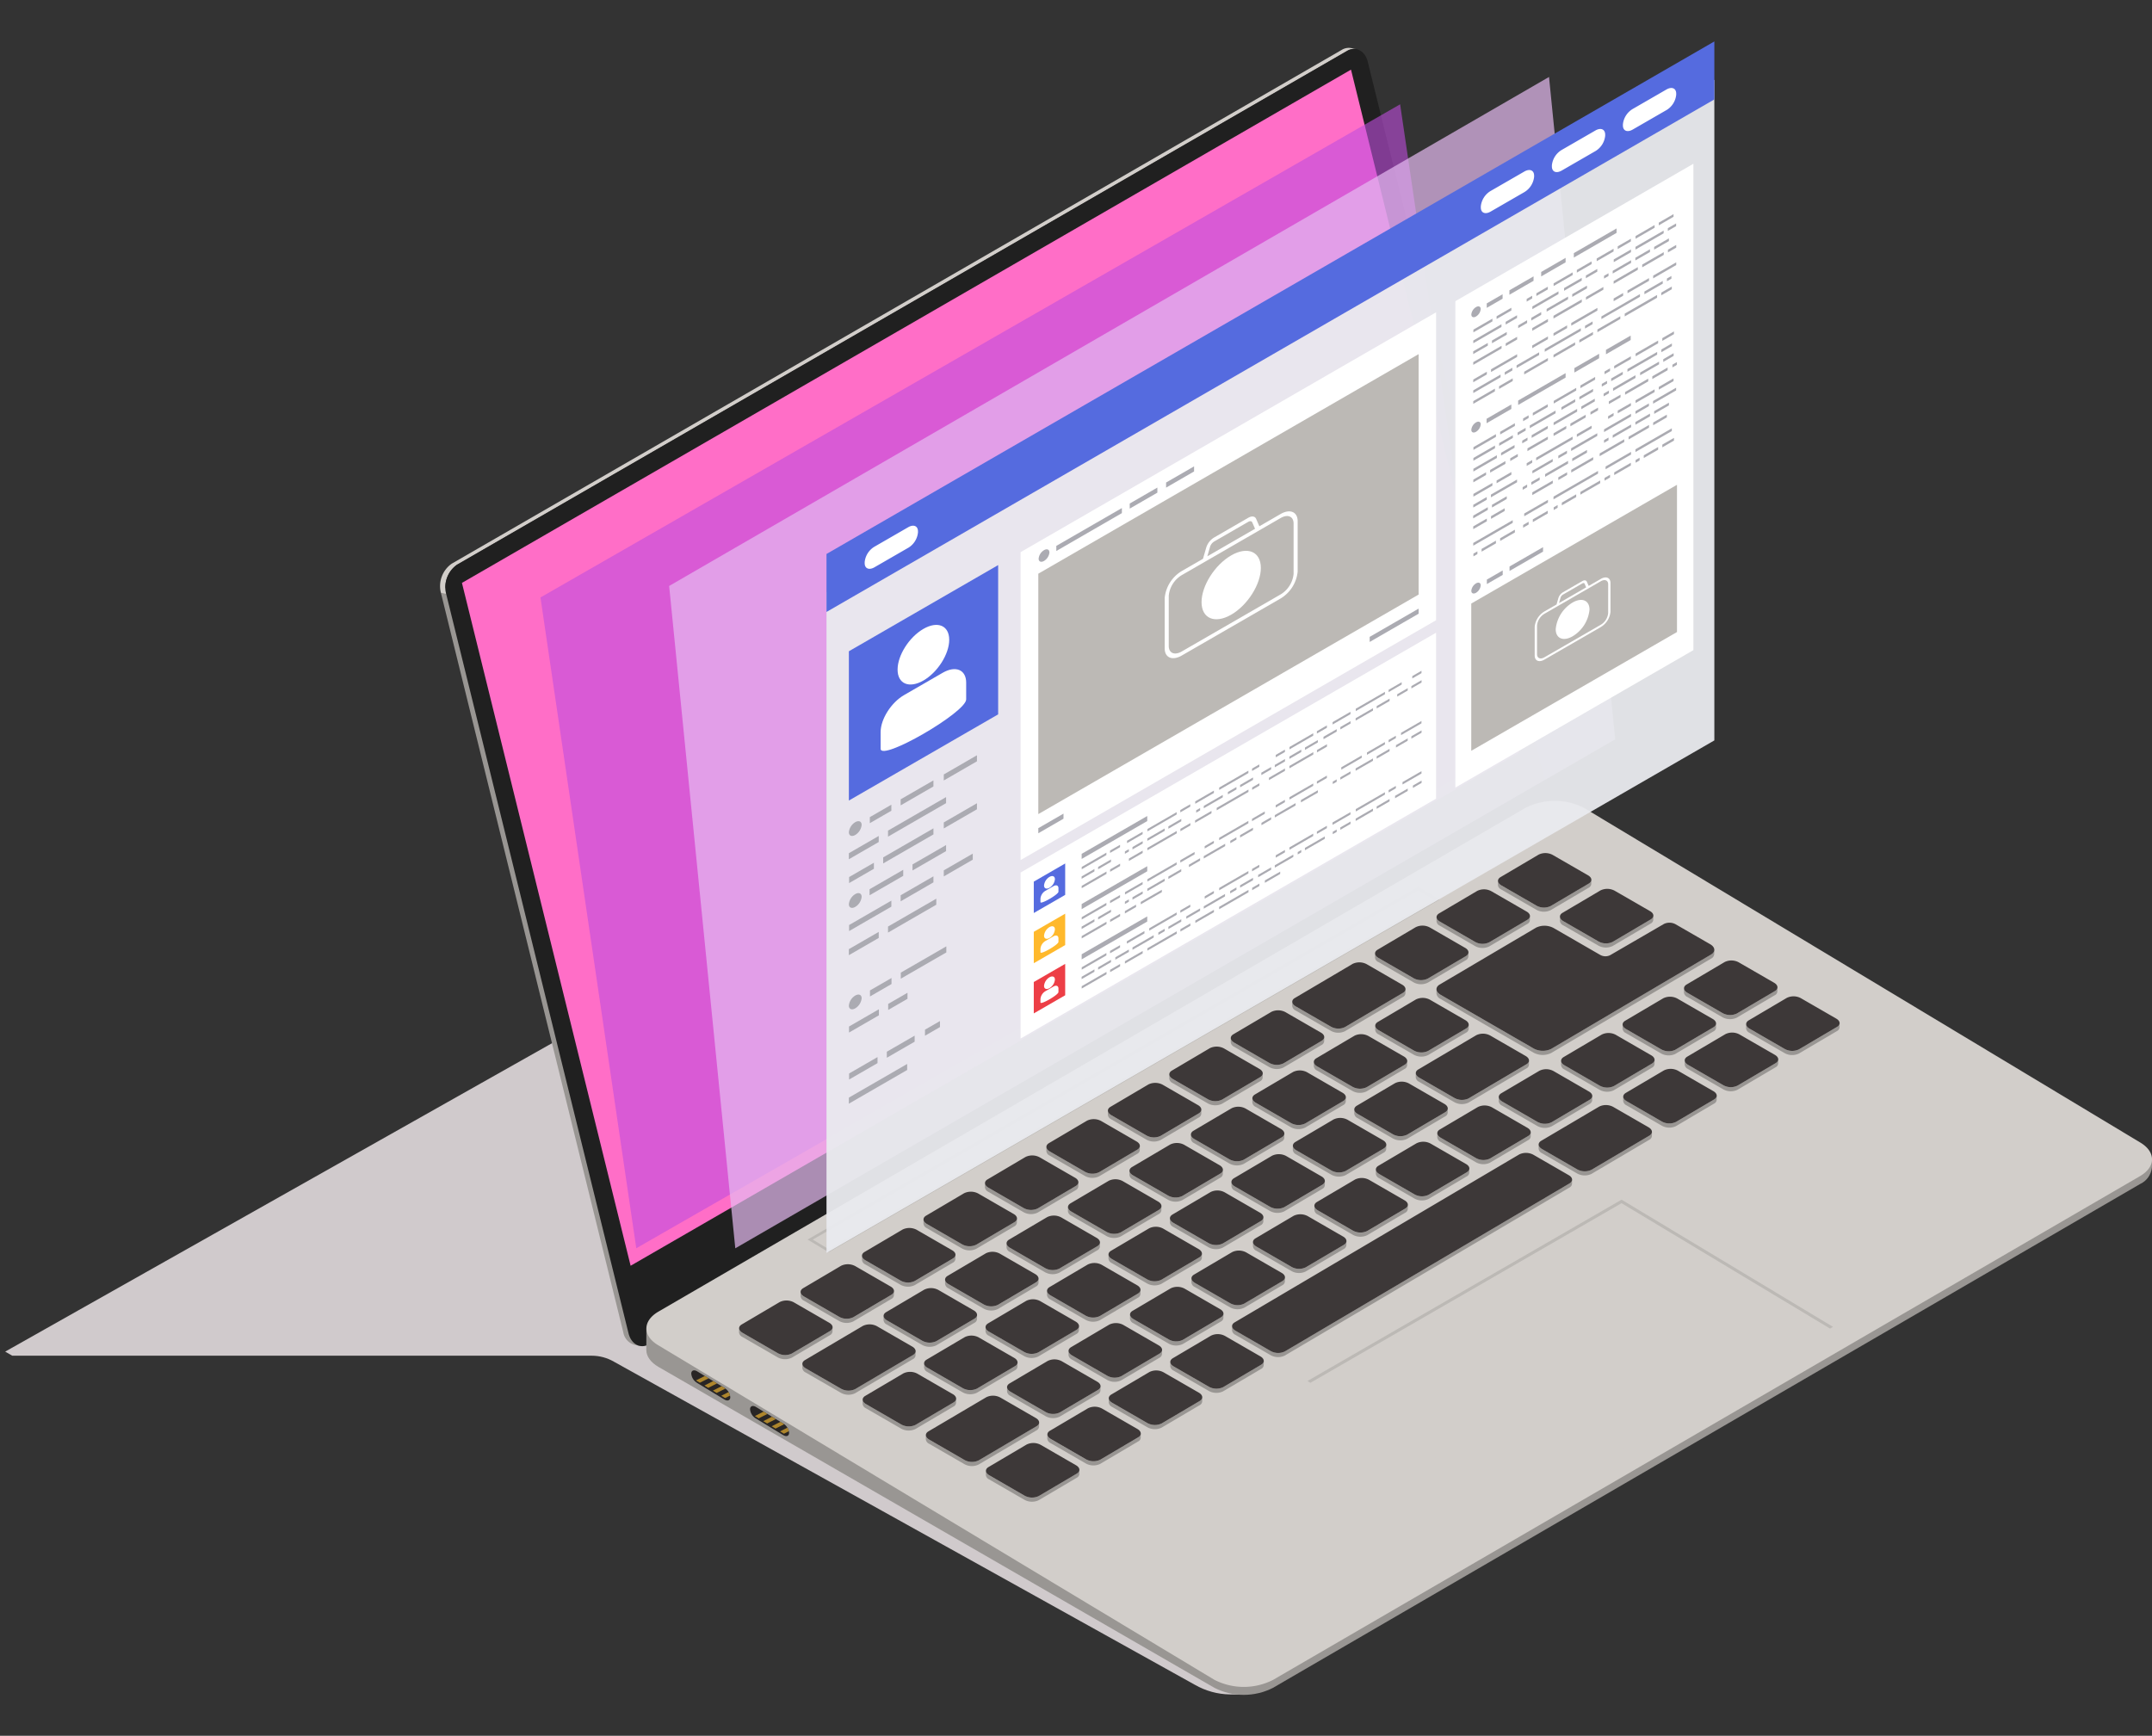 <svg xmlns="http://www.w3.org/2000/svg" xmlns:xlink="http://www.w3.org/1999/xlink" width="415.271" height="335" viewBox="0 0 415.271 335"><rect x="0" y="0" width="415.271" height="335" fill="#333333" stroke="none"/><defs><clipPath id="a"><rect width="414.271" height="319.101" fill="none"/></clipPath><clipPath id="b"><rect width="414.271" height="319.099" fill="none"/></clipPath><clipPath id="c"><rect width="382.472" height="143.385" fill="none"/></clipPath><clipPath id="d"><path d="M272.909,46.7l-144.82,4.931L0,123.885l1.365.79H113.178a8.541,8.541,0,0,1,4.269,1.143L229.562,188.18a13.981,13.981,0,0,0,6.744,1.866l2.52.045,143.646-83.579Z" transform="translate(0 -46.704)" fill="none"/></clipPath><linearGradient id="e" y1="1" x2="0.01" y2="1" gradientUnits="objectBoundingBox"><stop offset="0" stop-color="#d8d3d4"/><stop offset="1" stop-color="#d0cacc"/></linearGradient><clipPath id="f"><path d="M23.433,100.5l32.548,131.79L227.5,133.255,194.993,1.446Z" transform="translate(-23.433 -1.446)" fill="none"/></clipPath><linearGradient id="g" x1="-0.126" y1="1.172" x2="-0.114" y2="1.172" gradientUnits="objectBoundingBox"><stop offset="0" stop-color="#6c21f8"/><stop offset="0.241" stop-color="#8b31ed"/><stop offset="0.766" stop-color="#d95ad3"/><stop offset="1" stop-color="#ff6ec7"/></linearGradient><clipPath id="h"><path d="M32.9,90l-.011,4.141c0,1.189.786,2.377,2.366,3.288L142.527,159.36a12.443,12.443,0,0,0,11.284,0l167.3-97.222a3.961,3.961,0,0,0,2.317-3.246l.015-1.531Z" transform="translate(-32.892 -57.357)" fill="none"/></clipPath><linearGradient id="i" x1="-0.426" y1="0.996" x2="-0.413" y2="0.996" gradientUnits="objectBoundingBox"><stop offset="0" stop-color="#bcb9b5"/><stop offset="1" stop-color="#999693"/></linearGradient><clipPath id="k"><path d="M35.2,68.8a2.307,2.307,0,0,0,1.083,1.775L41.586,73.8c.613.376,1.128.188,1.151-.418A2.3,2.3,0,0,0,41.654,71.6l-5.3-3.227a1.191,1.191,0,0,0-.591-.192.557.557,0,0,0-.564.613" transform="translate(-35.195 -68.185)" fill="none"/></clipPath><clipPath id="m"><path d="M38.213,70.626A2.3,2.3,0,0,0,39.3,72.405l5.3,3.227c.617.376,1.132.184,1.151-.418a2.278,2.278,0,0,0-1.083-1.779l-5.3-3.227a1.185,1.185,0,0,0-.594-.2c-.323,0-.545.218-.56.613" transform="translate(-38.213 -70.013)" fill="none"/></clipPath><clipPath id="o"><rect width="184.374" height="220.774" fill="none"/></clipPath><clipPath id="p"><rect width="182.554" height="226.064" fill="none"/></clipPath><clipPath id="q"><rect width="171.327" height="226.408" fill="none"/></clipPath></defs><g transform="translate(-5237 3459)"><g transform="translate(5238 -3451)"><g clip-path="url(#a)"><g transform="translate(0 0.001)"><g clip-path="url(#b)"><g transform="translate(0 175.675)" style="mix-blend-mode:multiply;isolation:isolate"><g clip-path="url(#c)"><g transform="translate(0 -0.001)"><g clip-path="url(#d)"><rect width="382.472" height="143.387" transform="translate(0 0.002)" fill="url(#e)"/></g></g></g></g><path d="M24.7,27.647l-2.347,2.415,35.192,142.7a3.029,3.029,0,0,0,2.189,2.445l1.016.207Z" transform="translate(61.727 76.344)" fill="#999693"/><path d="M198.113.375a2.551,2.551,0,0,0-1.8.335L24.549,99.88a5.293,5.293,0,0,0-2.088,5.616l1.016.207a5.3,5.3,0,0,1,2.088-5.616L197.335.917a2.538,2.538,0,0,1,1.794-.335Z" transform="translate(61.619 0.906)" fill="#d2ceca"/><path d="M235.764,145.577,200.576,2.872c-.527-2.133-2.31-3.077-3.987-2.106L24.818,99.936a5.3,5.3,0,0,0-2.088,5.616L57.919,248.258c.527,2.133,2.31,3.077,3.987,2.106l171.771-99.171a5.3,5.3,0,0,0,2.088-5.616" transform="translate(62.365 1.058)" fill="#202020"/></g></g><g transform="translate(88.142 5.441)"><g clip-path="url(#f)"><rect width="303.594" height="294.856" transform="translate(-103.123 167.261) rotate(-58.345)" fill="url(#g)"/></g></g><g transform="translate(123.722 215.746)"><g clip-path="url(#h)"><rect width="290.557" height="103.812" transform="translate(-0.004 0.002)" fill="url(#i)"/></g></g><g transform="translate(0 0.001)"><g clip-path="url(#b)"><path d="M321.081,104.858c3.111,1.8,3.152,4.728.038,6.537l-167.3,97.226a12.451,12.451,0,0,1-11.288,0L35.259,144.083c-3.137-1.809-3.152-4.728-.038-6.541l167.3-97.222a12.424,12.424,0,0,1,11.292,0l79.4,47.77Z" transform="translate(90.84 107.591)" fill="#d2ceca"/><path d="M36.28,70.576l5.3,3.224c.617.376,1.132.192,1.151-.414A2.3,2.3,0,0,0,41.651,71.6l-5.3-3.224c-.617-.376-1.132-.188-1.151.418a2.3,2.3,0,0,0,1.083,1.779" transform="translate(97.192 188.29)" fill="#282525"/></g></g><g transform="translate(132.384 256.475)"><g clip-path="url(#k)"><path d="M40.309,72.675l.737.448,2.716-1.369-.737-.451Zm-1.621-.989.737.448,2.716-1.369-.737-.451ZM37.063,70.7l.737.451,2.716-1.373-.737-.451Zm-1.621-.989.737.451L38.9,68.785l-.737-.451Z" transform="translate(-34.512 -67.774)" fill="#ad852c"/></g></g><g transform="translate(0 0.001)"><g clip-path="url(#b)"><path d="M39.3,72.4l5.3,3.224c.617.376,1.132.192,1.151-.414a2.3,2.3,0,0,0-1.083-1.783l-5.3-3.224c-.617-.376-1.132-.188-1.151.418A2.293,2.293,0,0,0,39.3,72.4" transform="translate(105.523 193.34)" fill="#282525"/></g></g><g transform="translate(143.736 263.351)"><g clip-path="url(#m)"><path d="M43.327,74.5l.737.451,2.716-1.373-.737-.451Zm-1.621-.989.737.451,2.716-1.373-.737-.451Zm-1.625-.989.741.451L43.538,71.6l-.737-.451Zm-1.621-.989.737.451,2.716-1.373-.737-.451Z" transform="translate(-37.53 -69.599)" fill="#ad852c"/></g></g><g transform="translate(0 0.001)"><g clip-path="url(#b)"><path d="M127.43,59.429l-60.623,35,40.8,24.551,60.623-35Z" transform="translate(184.482 164.109)" fill="#d2ceca"/><path d="M127.43,60.1l40.232,24.2.572-.331-40.8-24.547-60.623,35,.572.346Z" transform="translate(184.482 164.109)" fill="#bcb9b5"/><path d="M184.086,44l.015-.8a1.051,1.051,0,0,0,.621.869l6.835,3.946a3.021,3.021,0,0,0,2.716.056l7.342-4.337a.872.872,0,0,0,.5-.718l-.015.8a.877.877,0,0,1-.5.718l-7.339,4.333a3.005,3.005,0,0,1-2.72-.056l-6.831-3.942a1.058,1.058,0,0,1-.624-.869m-11.224,7.861,6.835,3.946a2.974,2.974,0,0,0,2.716.053l7.342-4.333a.88.88,0,0,0,.5-.718l.015-.8a.888.888,0,0,1-.5.715l-7.342,4.337a2.982,2.982,0,0,1-2.72-.056l-6.831-3.946a1.051,1.051,0,0,1-.628-.869l-.015.8a1.051,1.051,0,0,0,.628.869m-11.867,7,6.835,3.946a2.963,2.963,0,0,0,2.716.056l7.342-4.333a.89.89,0,0,0,.5-.718l.015-.8a.893.893,0,0,1-.5.718L170.56,62.07a2.97,2.97,0,0,1-2.72-.056l-6.831-3.942a1.056,1.056,0,0,1-.628-.869l-.015.8a1.051,1.051,0,0,0,.628.869m35.064-8.775-.015.8a1.073,1.073,0,0,0,.632.888l6.835,3.942a3,3,0,0,0,2.716.056l7.342-4.333a.877.877,0,0,0,.5-.718l.015-.8a.888.888,0,0,1-.5.718l-7.342,4.333a3.017,3.017,0,0,1-2.72-.053l-6.831-3.946a1.068,1.068,0,0,1-.632-.888m-5.082,25.469L173.024,65.2a1.324,1.324,0,0,1-.79-1.095l-.015.8a1.336,1.336,0,0,0,.79,1.095l17.953,10.363a3.737,3.737,0,0,0,3.385.083l30.87-18.224a1.076,1.076,0,0,0,.613-.884l.015-.8a1.078,1.078,0,0,1-.613.88l-30.87,18.224a3.726,3.726,0,0,1-3.385-.083M220,63.932l-.015.8a1.051,1.051,0,0,0,.621.865l6.835,3.946a3.058,3.058,0,0,0,2.738.068l7.342-4.333a.867.867,0,0,0,.493-.711l.015-.8a.863.863,0,0,1-.493.711L230.2,68.81a3.046,3.046,0,0,1-2.738-.068L220.625,64.8a1.053,1.053,0,0,1-.621-.869M249.528,71.4l-7.342,4.337a3.025,3.025,0,0,1-2.738-.071l-6.835-3.942a1.056,1.056,0,0,1-.621-.869l-.015.8a1.051,1.051,0,0,0,.621.865l6.835,3.946a3.012,3.012,0,0,0,2.738.068l7.342-4.333a.875.875,0,0,0,.5-.715l.015-.8a.87.87,0,0,1-.5.711M218.334,76.6l7.342-4.333a.868.868,0,0,0,.5-.711l.011-.8a.863.863,0,0,1-.493.711l-7.342,4.337a3.022,3.022,0,0,1-2.738-.068l-6.831-3.946a1.056,1.056,0,0,1-.632-.869l-.015.8a1.059,1.059,0,0,0,.632.865l6.831,3.946a3.011,3.011,0,0,0,2.738.068m19.345,1.787-7.342,4.337a2.989,2.989,0,0,1-2.738-.068l-6.831-3.946a1.064,1.064,0,0,1-.632-.869l-.011.8a1.051,1.051,0,0,0,.628.869l6.831,3.942a2.985,2.985,0,0,0,2.742.068l7.342-4.333a.878.878,0,0,0,.5-.715l.015-.8a.878.878,0,0,1-.5.711m-31.213,5.221,7.342-4.337a.876.876,0,0,0,.5-.711l.011-.8a.867.867,0,0,1-.493.711l-7.342,4.333a3.022,3.022,0,0,1-2.738-.068L196.913,78.8a1.056,1.056,0,0,1-.632-.869l-.015.8a1.064,1.064,0,0,0,.632.869l6.831,3.946a3.022,3.022,0,0,0,2.738.068M225.812,85.4l-7.342,4.333a2.978,2.978,0,0,1-2.738-.068L208.9,85.718a1.059,1.059,0,0,1-.632-.865l-.011.8a1.051,1.051,0,0,0,.628.869l6.835,3.946a2.978,2.978,0,0,0,2.738.068L225.8,86.2a.883.883,0,0,0,.5-.715l.015-.8a.888.888,0,0,1-.5.715M145.031,68.22l6.835,3.942a2.96,2.96,0,0,0,2.7.068l11.187-6.605a.858.858,0,0,0,.489-.7l.015-.8a.866.866,0,0,1-.489.7l-11.187,6.605a2.983,2.983,0,0,1-2.7-.068l-6.835-3.946a1.094,1.094,0,0,1-.643-.891l-.015.8a1.1,1.1,0,0,0,.643.9M177.963,71.7l-7.342,4.333a3.011,3.011,0,0,1-2.738-.068l-6.835-3.942a1.051,1.051,0,0,1-.628-.869l-.015.8a1.058,1.058,0,0,0,.628.869l6.835,3.946a3.011,3.011,0,0,0,2.738.068l7.342-4.333a.867.867,0,0,0,.493-.711l.015-.8a.863.863,0,0,1-.493.711m.451,14.3L189.6,79.4a.843.843,0,0,0,.478-.692l.015-.8a.854.854,0,0,1-.478.7l-11.19,6.6a3,3,0,0,1-2.716-.079l-6.835-3.946a1.061,1.061,0,0,1-.632-.873l-.015.8a1.059,1.059,0,0,0,.636.873l6.831,3.946a3.021,3.021,0,0,0,2.72.079m16.02,4.593,7.342-4.337a.888.888,0,0,0,.5-.715l.011-.8a.885.885,0,0,1-.5.718l-7.346,4.333a2.963,2.963,0,0,1-2.716-.056L184.9,85.789a1.084,1.084,0,0,1-.651-.884l-.015.8a1.089,1.089,0,0,0,.651.884l6.831,3.946a2.982,2.982,0,0,0,2.72.056M133.167,75.224,140,79.169a2.974,2.974,0,0,0,2.716.056l7.342-4.337a.872.872,0,0,0,.5-.715l.015-.8a.882.882,0,0,1-.5.718l-7.342,4.333a2.963,2.963,0,0,1-2.716-.056l-6.835-3.946a1.074,1.074,0,0,1-.639-.888l-.015.8a1.084,1.084,0,0,0,.643.888m22.866,7.737L149.2,79.015a1.058,1.058,0,0,1-.632-.873l-.015.8a1.053,1.053,0,0,0,.632.873l6.831,3.946a3.021,3.021,0,0,0,2.72.083l7.361-4.348a.845.845,0,0,0,.478-.692l.015-.8a.836.836,0,0,1-.478.692l-7.361,4.348a3.021,3.021,0,0,1-2.72-.079m10.532,10.032,7.342-4.333a.863.863,0,0,0,.493-.711l.015-.8a.863.863,0,0,1-.493.711L166.58,92.2a3.022,3.022,0,0,1-2.738-.068l-6.835-3.946a1.051,1.051,0,0,1-.628-.869l-.015.8a1.061,1.061,0,0,0,.632.869l6.831,3.942a3.011,3.011,0,0,0,2.738.068m16,4.6,7.361-4.348a.866.866,0,0,0,.489-.7l.011-.8a.853.853,0,0,1-.485.7L182.578,96.8a2.952,2.952,0,0,1-2.693-.068l-6.835-3.942a1.083,1.083,0,0,1-.651-.891l-.015.8a1.094,1.094,0,0,0,.651.888l6.835,3.946a2.972,2.972,0,0,0,2.7.068M121.3,82.227l6.831,3.946a3,3,0,0,0,2.716.056l7.342-4.333a.877.877,0,0,0,.5-.718l.015-.8a.872.872,0,0,1-.5.718l-7.342,4.333a3.009,3.009,0,0,1-2.716-.053l-6.835-3.946a1.08,1.08,0,0,1-.632-.888l-.015.8a1.068,1.068,0,0,0,.636.884m22.866,7.737-6.831-3.946a1.056,1.056,0,0,1-.632-.869l-.015.8a1.064,1.064,0,0,0,.632.869l6.831,3.946a3.023,3.023,0,0,0,2.738.068l7.342-4.337a.86.86,0,0,0,.5-.711l.011-.8a.868.868,0,0,1-.493.711L146.9,90.032a3.011,3.011,0,0,1-2.738-.068M154.7,100l7.342-4.337a.863.863,0,0,0,.493-.711l.015-.8a.867.867,0,0,1-.493.711L154.713,99.2a3.058,3.058,0,0,1-2.738-.068l-6.835-3.946a1.051,1.051,0,0,1-.621-.869l-.015.8a1.056,1.056,0,0,0,.621.869l6.835,3.946A3.058,3.058,0,0,0,154.7,100m16.02,4.589,7.342-4.333a.877.877,0,0,0,.5-.718l.015-.8a.88.88,0,0,1-.5.718l-7.342,4.337a2.974,2.974,0,0,1-2.716-.056l-6.835-3.946a1.076,1.076,0,0,1-.647-.884l-.015.8a1.083,1.083,0,0,0,.647.884L168,104.533a2.963,2.963,0,0,0,2.716.056M109.452,89.224l6.831,3.942a2.97,2.97,0,0,0,2.72.056l7.342-4.333a.889.889,0,0,0,.5-.718l.011-.8a.871.871,0,0,1-.493.718l-7.342,4.337a2.982,2.982,0,0,1-2.72-.056l-6.831-3.946a1.084,1.084,0,0,1-.643-.888l-.011.8a1.076,1.076,0,0,0,.639.888M132.3,96.969l-6.831-3.942a1.053,1.053,0,0,1-.624-.869l-.011.8a1.036,1.036,0,0,0,.621.865l6.831,3.946a3.047,3.047,0,0,0,2.738.068l7.342-4.333a.865.865,0,0,0,.5-.711l.011-.8a.863.863,0,0,1-.493.711l-7.342,4.337a3.059,3.059,0,0,1-2.738-.071m10.551,10.024,7.342-4.333a.874.874,0,0,0,.489-.711l.011-.8a.859.859,0,0,1-.485.711l-7.342,4.333a3.011,3.011,0,0,1-2.738-.068l-6.831-3.946a1.051,1.051,0,0,1-.632-.865l-.011.8a1.051,1.051,0,0,0,.628.869l6.831,3.946a3.022,3.022,0,0,0,2.738.068m16,4.6,7.342-4.337a.872.872,0,0,0,.5-.715l.015-.8a.882.882,0,0,1-.5.718l-7.342,4.333a3,3,0,0,1-2.716-.056l-6.835-3.946a1.063,1.063,0,0,1-.639-.884l-.015.8a1.076,1.076,0,0,0,.639.884l6.835,3.946a3.021,3.021,0,0,0,2.716.056M97.584,96.228l6.831,3.946a2.982,2.982,0,0,0,2.72.056l7.342-4.337a.88.88,0,0,0,.5-.715l.015-.8a.9.9,0,0,1-.5.718l-7.342,4.333a2.97,2.97,0,0,1-2.72-.056L97.6,95.426a1.079,1.079,0,0,1-.643-.884l-.011.8a1.071,1.071,0,0,0,.639.888m22.87,7.737-6.835-3.946a1.051,1.051,0,0,1-.628-.869l-.015.8a1.063,1.063,0,0,0,.628.869l6.835,3.942a3.011,3.011,0,0,0,2.738.068l7.342-4.333a.859.859,0,0,0,.485-.711l.015-.8a.859.859,0,0,1-.485.711l-7.342,4.337a3.022,3.022,0,0,1-2.738-.068M130.982,114l7.346-4.333a.863.863,0,0,0,.493-.711l.015-.8a.876.876,0,0,1-.5.711L131,113.2a3.022,3.022,0,0,1-2.738-.068l-6.831-3.946a1.064,1.064,0,0,1-.632-.869l-.011.8a1.056,1.056,0,0,0,.628.869l6.831,3.942a3.011,3.011,0,0,0,2.738.068m16.024,4.593,7.342-4.333a.881.881,0,0,0,.493-.718l.015-.8a.876.876,0,0,1-.493.718l-7.342,4.333a2.97,2.97,0,0,1-2.72-.056l-6.831-3.942a1.089,1.089,0,0,1-.651-.884l-.011.8a1.071,1.071,0,0,0,.647.884l6.831,3.946a2.97,2.97,0,0,0,2.72.056M85.739,103.22l6.831,3.946a2.96,2.96,0,0,0,2.7.068l7.365-4.344a.871.871,0,0,0,.485-.7l.011-.8a.853.853,0,0,1-.485.7l-7.361,4.344a2.96,2.96,0,0,1-2.7-.068l-6.835-3.942a1.094,1.094,0,0,1-.643-.9l-.015.8a1.086,1.086,0,0,0,.647.891m22.847,7.749-6.835-3.946a1.046,1.046,0,0,1-.628-.865l-.015.8a1.058,1.058,0,0,0,.628.869l6.835,3.946a3.022,3.022,0,0,0,2.738.068l7.342-4.333a.872.872,0,0,0,.493-.711l.015-.8a.867.867,0,0,1-.493.711l-7.342,4.333a3.011,3.011,0,0,1-2.738-.068M119.115,121l7.365-4.348a.843.843,0,0,0,.478-.692l.015-.8a.854.854,0,0,1-.478.7L119.13,120.2a3.013,3.013,0,0,1-2.716-.079l-6.835-3.946a1.061,1.061,0,0,1-.632-.873l-.015.8a1.063,1.063,0,0,0,.636.873l6.831,3.942a3,3,0,0,0,2.716.083m16.024,4.589,7.342-4.333a.893.893,0,0,0,.5-.718l.011-.8a.875.875,0,0,1-.5.715l-7.342,4.337a2.982,2.982,0,0,1-2.72-.056l-6.831-3.946a1.089,1.089,0,0,1-.651-.884l-.011.8a1.076,1.076,0,0,0,.647.884l6.831,3.942a2.97,2.97,0,0,0,2.72.056M213.32,92.376,202.149,98.97a3.023,3.023,0,0,1-2.738-.068l-6.831-3.946a1.051,1.051,0,0,1-.628-.869l-.015.8a1.051,1.051,0,0,0,.628.869L199.4,99.7a3.022,3.022,0,0,0,2.738.068l11.168-6.594a.863.863,0,0,0,.493-.711l.015-.8a.863.863,0,0,1-.493.711m-15.426,9.231-54.913,32.416a2.963,2.963,0,0,1-2.716-.056l-6.835-3.946a1.081,1.081,0,0,1-.639-.888l-.015.8a1.084,1.084,0,0,0,.643.888l6.831,3.946a2.974,2.974,0,0,0,2.716.056l54.917-32.42a.888.888,0,0,0,.5-.715l.011-.8a.882.882,0,0,1-.5.718M73.872,110.228,80.7,114.17a2.963,2.963,0,0,0,2.716.056l7.346-4.333a.875.875,0,0,0,.5-.718l.015-.8a.872.872,0,0,1-.5.715l-7.342,4.337a2.974,2.974,0,0,1-2.716-.056l-6.835-3.946a1.079,1.079,0,0,1-.639-.888l-.015.8a1.089,1.089,0,0,0,.643.888m22.866,7.734-6.831-3.942a1.076,1.076,0,0,1-.636-.876l-.011.8a1.053,1.053,0,0,0,.632.873l6.831,3.946a3.021,3.021,0,0,0,2.72.079L106.8,114.5a.846.846,0,0,0,.478-.7l.015-.8a.84.84,0,0,1-.478.692l-7.361,4.348a3.021,3.021,0,0,1-2.72-.083M107.27,128l7.342-4.333a.867.867,0,0,0,.493-.711l.015-.8a.863.863,0,0,1-.493.711l-7.342,4.333a3.011,3.011,0,0,1-2.738-.068l-6.835-3.942a1.063,1.063,0,0,1-.628-.869l-.015.8a1.058,1.058,0,0,0,.628.869l6.835,3.946a3.023,3.023,0,0,0,2.738.068m16,4.6,7.361-4.348a.845.845,0,0,0,.485-.7l.015-.8a.863.863,0,0,1-.485.7l-7.361,4.344a2.972,2.972,0,0,1-2.7-.068l-6.835-3.946a1.078,1.078,0,0,1-.651-.888l-.015.8a1.094,1.094,0,0,0,.651.888l6.835,3.946a2.972,2.972,0,0,0,2.7.068M62,117.231l6.831,3.946a2.974,2.974,0,0,0,2.716.056L78.9,116.9a.875.875,0,0,0,.5-.715l.015-.8a.877.877,0,0,1-.5.718l-7.342,4.333a2.963,2.963,0,0,1-2.716-.056l-6.835-3.942a1.083,1.083,0,0,1-.639-.888l-.015.8a1.079,1.079,0,0,0,.643.888m22.866,7.737-6.831-3.946a1.056,1.056,0,0,1-.632-.869l-.011.8a1.051,1.051,0,0,0,.628.869l6.831,3.942a3.011,3.011,0,0,0,2.738.068l7.342-4.333a.868.868,0,0,0,.5-.711l.011-.8a.872.872,0,0,1-.493.711l-7.342,4.333a3.022,3.022,0,0,1-2.738-.068M95.418,134.2a3.022,3.022,0,0,1-2.738-.068l-6.835-3.946a1.058,1.058,0,0,1-.628-.869l-.015.8a1.056,1.056,0,0,0,.632.869l6.831,3.942A3.023,3.023,0,0,0,95.4,135l7.342-4.337a.863.863,0,0,0,.493-.711l.015-.8a.862.862,0,0,1-.493.707Zm16,5.39,7.342-4.333a.882.882,0,0,0,.5-.718l.015-.8a.877.877,0,0,1-.5.718l-7.342,4.333a2.963,2.963,0,0,1-2.716-.056l-6.835-3.942a1.076,1.076,0,0,1-.647-.884l-.015.8a1.086,1.086,0,0,0,.647.884l6.835,3.946a2.963,2.963,0,0,0,2.716.056m26.992-3-7.346,4.333a3.011,3.011,0,0,1-2.738-.068l-6.831-3.942a1.056,1.056,0,0,1-.628-.869l-.015.8a1.051,1.051,0,0,0,.628.869l6.835,3.946a3.022,3.022,0,0,0,2.738.068L138.4,137.4a.867.867,0,0,0,.493-.711l.015-.8a.863.863,0,0,1-.493.711M50.156,124.224l6.831,3.946a2.96,2.96,0,0,0,2.7.068l7.365-4.345a.858.858,0,0,0,.485-.7l.015-.8a.853.853,0,0,1-.485.7L59.7,127.44a2.972,2.972,0,0,1-2.7-.071l-6.831-3.942a1.089,1.089,0,0,1-.643-.888l-.011.8a1.066,1.066,0,0,0,.639.884M73,131.973l-6.831-3.946a1.051,1.051,0,0,1-.632-.865l-.011.8a1.051,1.051,0,0,0,.628.869l6.831,3.946a3.022,3.022,0,0,0,2.738.068l7.342-4.333a.877.877,0,0,0,.5-.711l.015-.8a.876.876,0,0,1-.5.711l-7.342,4.333A3.011,3.011,0,0,1,73,131.973m.982,6.011,6.831,3.946a3.021,3.021,0,0,0,2.72.079L90.9,137.66a.839.839,0,0,0,.474-.692l.015-.8a.846.846,0,0,1-.478.7l-7.361,4.344a3.021,3.021,0,0,1-2.72-.079L74,137.182a1.053,1.053,0,0,1-.632-.873l-.015.8a1.053,1.053,0,0,0,.632.873M90,142.6l6.835,3.946a2.974,2.974,0,0,0,2.716.053l7.342-4.333a.872.872,0,0,0,.5-.718l.015-.8a.872.872,0,0,1-.5.715L99.57,145.8a2.974,2.974,0,0,1-2.716-.056L90.02,141.8a1.076,1.076,0,0,1-.647-.884l-.015.8A1.091,1.091,0,0,0,90,142.6m36.539,1-7.342,4.337a3.022,3.022,0,0,1-2.738-.068l-6.831-3.946a1.051,1.051,0,0,1-.628-.869l-.015.8a1.056,1.056,0,0,0,.628.869l6.835,3.942a3.011,3.011,0,0,0,2.738.068l7.342-4.333a.863.863,0,0,0,.493-.711l.015-.8a.86.86,0,0,1-.5.711m-11.845,7-7.365,4.345a3.013,3.013,0,0,1-2.716-.079l-6.835-3.946a1.061,1.061,0,0,1-.632-.873l-.015.8a1.071,1.071,0,0,0,.636.873l6.831,3.946a3.021,3.021,0,0,0,2.72.079l7.361-4.348a.836.836,0,0,0,.478-.692l.015-.8a.846.846,0,0,1-.478.7M55.685,130.178l.015-.8a.888.888,0,0,1-.5.715l-7.342,4.337a2.982,2.982,0,0,1-2.72-.056L38.3,130.43a1.079,1.079,0,0,1-.643-.888l-.011.8a1.071,1.071,0,0,0,.639.888l6.835,3.946a2.973,2.973,0,0,0,2.716.053l7.342-4.333a.872.872,0,0,0,.5-.718m16.024,4.612.015-.8a.859.859,0,0,1-.485.711l-11.168,6.594a2.989,2.989,0,0,1-2.738-.068L50.5,137.28a1.051,1.051,0,0,1-.628-.869l-.015.8a1.058,1.058,0,0,0,.628.869l6.835,3.942a2.978,2.978,0,0,0,2.738.068l11.168-6.59a.864.864,0,0,0,.485-.711m7.816,9.167.015-.8a.86.86,0,0,1-.5.711L71.7,148.2a3.011,3.011,0,0,1-2.738-.068l-6.831-3.942a1.064,1.064,0,0,1-.632-.869l-.011.8a1.046,1.046,0,0,0,.628.869l6.831,3.946A3.019,3.019,0,0,0,71.69,149l7.342-4.333a.868.868,0,0,0,.493-.711m16.013,4.6.015-.8a.858.858,0,0,1-.485.7L83.9,155.049a2.97,2.97,0,0,1-2.72-.056l-6.831-3.942a1.089,1.089,0,0,1-.651-.884l-.011.8a1.071,1.071,0,0,0,.647.884l6.831,3.946a2.97,2.97,0,0,0,2.72.056l11.168-6.594a.853.853,0,0,0,.485-.7m7.293,9.043-7.342,4.333a3.011,3.011,0,0,1-2.738-.068l-6.835-3.942a1.063,1.063,0,0,1-.628-.869l-.015.8a1.056,1.056,0,0,0,.632.869l6.831,3.946a3.023,3.023,0,0,0,2.738.068l7.342-4.333a.881.881,0,0,0,.5-.711l.011-.8a.863.863,0,0,1-.493.711" transform="translate(103.966 118.791)" fill="#999693"/><path d="M184.588,46.279l7.342-4.333a2.97,2.97,0,0,1,2.72.056l6.831,3.942c.786.455.846,1.162.124,1.587l-7.342,4.333a3,3,0,0,1-2.716-.056l-6.831-3.942c-.786-.455-.828-1.174-.128-1.587m-11.721,8.58L179.7,58.8a2.963,2.963,0,0,0,2.716.056l7.342-4.333c.718-.425.658-1.132-.128-1.584L182.8,49a2.963,2.963,0,0,0-2.716-.056l-7.342,4.333c-.722.425-.662,1.132.124,1.587m-11.867,7,6.835,3.946a2.974,2.974,0,0,0,2.716.056l7.342-4.333c.718-.429.658-1.132-.124-1.587L170.934,56a2.974,2.974,0,0,0-2.716-.056l-7.342,4.337c-.722.425-.662,1.132.124,1.584m35.681-7.09,6.835,3.946a3,3,0,0,0,2.716.056l7.342-4.333c.718-.425.658-1.132-.124-1.587l-6.835-3.942a3.011,3.011,0,0,0-2.738-.071l-7.342,4.337c-.7.41-.639,1.143.147,1.595m7.154,6.534-9-5.195a3.734,3.734,0,0,0-3.389-.083L172.837,67.016c-.884.523-.8,1.414.177,1.975l17.953,10.367a3.737,3.737,0,0,0,3.385.083l30.87-18.224c.884-.523.8-1.414-.177-1.979l-6.684-3.855a2.458,2.458,0,0,0-2.257-.056l-10.389,6.033a2.055,2.055,0,0,1-1.881-.053m16.78,7.286,6.835,3.946a3.046,3.046,0,0,0,2.738.068l7.342-4.333c.718-.425.636-1.143-.147-1.6l-6.835-3.946a2.974,2.974,0,0,0-2.716-.056l-7.342,4.337c-.7.41-.662,1.132.124,1.584m28.756,5-6.835-3.946a2.974,2.974,0,0,0-2.716-.053l-7.342,4.333c-.7.414-.658,1.132.124,1.584l6.835,3.946a3.012,3.012,0,0,0,2.738.068l7.342-4.333c.718-.425.658-1.132-.147-1.6m-31.032,6,7.342-4.333c.722-.425.639-1.143-.147-1.6L218.7,69.721a2.981,2.981,0,0,0-2.72-.053L208.642,74c-.718.425-.658,1.132.128,1.584l6.831,3.946a3.011,3.011,0,0,0,2.738.068m19.183.989-6.831-3.942a2.963,2.963,0,0,0-2.716-.056l-7.346,4.333c-.718.425-.658,1.132.128,1.587l6.831,3.942a2.978,2.978,0,0,0,2.738.068l7.342-4.333c.722-.425.662-1.132-.147-1.6m-31.051,6.018,7.342-4.337c.722-.425.639-1.143-.147-1.595l-6.831-3.946a2.97,2.97,0,0,0-2.72-.056l-7.342,4.333c-.718.425-.658,1.132.128,1.587l6.831,3.946a3.022,3.022,0,0,0,2.738.068m19.183.989-6.831-3.946a2.963,2.963,0,0,0-2.716-.056l-7.342,4.333c-.722.429-.662,1.136.124,1.587l6.831,3.946a2.978,2.978,0,0,0,2.738.068l7.346-4.333c.718-.425.658-1.132-.15-1.6M145.036,71.214l6.835,3.942a2.96,2.96,0,0,0,2.7.068l11.187-6.605c.7-.41.639-1.117-.147-1.572L158.777,63.1a3.021,3.021,0,0,0-2.72-.079L144.87,69.627c-.7.414-.617,1.132.165,1.587m32.77,2.682-6.835-3.946a2.974,2.974,0,0,0-2.716-.056l-7.342,4.337c-.722.425-.658,1.132.124,1.584l6.835,3.946a3.022,3.022,0,0,0,2.738.068l7.342-4.333c.718-.425.636-1.143-.147-1.6m.609,15.1,11.19-6.605c.7-.41.617-1.132-.169-1.584l-6.831-3.946a2.96,2.96,0,0,0-2.7-.068L168.718,83.4c-.7.414-.636,1.121.147,1.572l6.835,3.946a3.013,3.013,0,0,0,2.716.079m16.024,4.593,7.342-4.337c.718-.425.658-1.132-.128-1.584l-6.831-3.946a2.978,2.978,0,0,0-2.738-.068l-7.342,4.333c-.722.425-.662,1.132.147,1.6l6.831,3.946a2.982,2.982,0,0,0,2.72.056m-61.27-15.369L140,82.164a2.974,2.974,0,0,0,2.716.056l7.342-4.337c.722-.425.662-1.132-.124-1.584L143.1,72.354a3.022,3.022,0,0,0-2.738-.068l-7.342,4.333c-.718.425-.636,1.143.147,1.6m23.238-1.328-7.361,4.344c-.7.414-.639,1.121.147,1.576l6.831,3.942a3.021,3.021,0,0,0,2.72.083l7.361-4.348c.7-.414.617-1.132-.165-1.587L159.1,76.958a2.96,2.96,0,0,0-2.7-.068m10.163,19.1,7.342-4.333c.718-.425.639-1.143-.147-1.6l-6.835-3.942a2.963,2.963,0,0,0-2.716-.056l-7.342,4.333c-.718.425-.658,1.132.124,1.584l6.835,3.946a3.011,3.011,0,0,0,2.738.068m16,4.6,7.361-4.344c.7-.414.639-1.121-.147-1.576l-6.831-3.946a2.987,2.987,0,0,0-2.72-.079l-7.361,4.348c-.7.41-.639,1.117.166,1.584l6.835,3.946a2.972,2.972,0,0,0,2.7.068M121.3,85.222l6.835,3.946a3,3,0,0,0,2.716.056l7.342-4.333c.722-.425.662-1.132-.124-1.587l-6.831-3.946a3.03,3.03,0,0,0-2.742-.068l-7.342,4.337c-.7.41-.636,1.143.147,1.595m23.238-1.328L137.2,88.227c-.718.425-.658,1.132.128,1.587l6.831,3.946a3.022,3.022,0,0,0,2.738.068l7.342-4.337c.722-.425.639-1.143-.147-1.595l-6.831-3.946a2.97,2.97,0,0,0-2.72-.056m10.163,19.1,7.342-4.337c.718-.425.639-1.143-.147-1.595l-6.835-3.946a2.963,2.963,0,0,0-2.716-.056l-7.342,4.333c-.7.414-.658,1.132.124,1.587l6.835,3.946a3.07,3.07,0,0,0,2.738.068m16.02,4.589,7.342-4.333c.722-.425.658-1.132-.124-1.587l-6.835-3.942a2.978,2.978,0,0,0-2.738-.068l-7.342,4.333c-.718.425-.658,1.132.147,1.6l6.835,3.942a2.963,2.963,0,0,0,2.716.056M109.456,92.218l6.831,3.942a2.97,2.97,0,0,0,2.72.056l7.342-4.333c.7-.414.658-1.132-.128-1.587l-6.831-3.942a3.047,3.047,0,0,0-2.738-.068l-7.342,4.333c-.718.425-.639,1.143.147,1.6M132.672,90.9l-7.342,4.333c-.7.414-.658,1.132.128,1.584l6.831,3.946a3.047,3.047,0,0,0,2.738.068l7.342-4.333c.722-.425.639-1.143-.147-1.6l-6.831-3.946a2.981,2.981,0,0,0-2.72-.053m10.182,19.086,7.342-4.333c.7-.414.639-1.147-.147-1.6l-6.831-3.946a3.029,3.029,0,0,0-2.72-.056l-7.342,4.337c-.718.425-.658,1.132.128,1.584l6.831,3.946a3.022,3.022,0,0,0,2.738.068m16,4.6,7.342-4.337c.722-.425.662-1.132-.124-1.584l-6.835-3.946a2.977,2.977,0,0,0-2.738-.068l-7.342,4.333c-.7.414-.658,1.132.147,1.6l6.835,3.946a3.021,3.021,0,0,0,2.716.056M97.589,99.222l6.831,3.946a2.982,2.982,0,0,0,2.72.056l7.342-4.337c.718-.425.658-1.132-.128-1.584l-6.831-3.946a3.023,3.023,0,0,0-2.738-.068l-7.342,4.333c-.718.425-.639,1.147.147,1.6m23.238-1.328-7.342,4.333c-.722.425-.658,1.132.124,1.587l6.835,3.942a3.011,3.011,0,0,0,2.738.068l7.342-4.333c.7-.414.636-1.143-.147-1.6l-6.835-3.942a3,3,0,0,0-2.716-.056m10.16,19.1,7.342-4.333c.722-.425.639-1.143-.147-1.6l-6.831-3.942a2.963,2.963,0,0,0-2.716-.056l-7.346,4.333c-.718.425-.658,1.132.128,1.587l6.831,3.942a3.011,3.011,0,0,0,2.738.068m16.024,4.593,7.342-4.333c.7-.414.658-1.132-.128-1.587l-6.831-3.946a3.012,3.012,0,0,0-2.738-.068l-7.342,4.337c-.722.421-.658,1.132.147,1.595l6.831,3.946a2.97,2.97,0,0,0,2.72.056M85.744,106.214l6.831,3.946a2.972,2.972,0,0,0,2.7.068l7.361-4.344c.7-.414.639-1.121-.147-1.576l-6.831-3.942a3.01,3.01,0,0,0-2.72-.083l-7.361,4.348c-.7.41-.617,1.132.169,1.584M108.96,104.9l-7.342,4.333c-.722.425-.658,1.136.124,1.587l6.835,3.946a3.022,3.022,0,0,0,2.738.068l7.342-4.333c.718-.425.636-1.147-.147-1.6l-6.835-3.946a2.963,2.963,0,0,0-2.716-.056M119.12,124l7.365-4.348c.7-.414.617-1.132-.169-1.584l-6.831-3.946a2.972,2.972,0,0,0-2.7-.068l-7.365,4.344c-.7.414-.636,1.121.147,1.576l6.835,3.946a3.013,3.013,0,0,0,2.716.079m16.024,4.589,7.342-4.333c.718-.425.658-1.132-.128-1.587l-6.831-3.942a2.978,2.978,0,0,0-2.738-.068l-7.342,4.333c-.722.425-.658,1.132.147,1.6l6.831,3.942a2.97,2.97,0,0,0,2.72.056m78.02-34.015-6.835-3.942a2.963,2.963,0,0,0-2.716-.056l-11.168,6.59c-.722.425-.662,1.132.124,1.587L199.4,102.7a3.022,3.022,0,0,0,2.738.068l11.168-6.594c.718-.425.636-1.143-.147-1.6m-15.4,9.242-6.831-3.946a3.022,3.022,0,0,0-2.738-.068l-54.917,32.416c-.718.425-.636,1.143.147,1.6l6.835,3.946a2.974,2.974,0,0,0,2.716.056l54.917-32.42c.718-.425.658-1.132-.128-1.584M73.877,113.222l6.831,3.946a2.974,2.974,0,0,0,2.716.053l7.342-4.333c.722-.425.662-1.132-.124-1.587l-6.831-3.942a3.019,3.019,0,0,0-2.742-.068l-7.342,4.333c-.718.425-.636,1.143.15,1.6m23.234-1.332-7.361,4.348c-.7.414-.639,1.121.147,1.572l6.831,3.946a3.021,3.021,0,0,0,2.72.079l7.361-4.344c.7-.414.617-1.132-.165-1.587l-6.835-3.946a2.983,2.983,0,0,0-2.7-.068m10.163,19.1,7.342-4.333c.718-.425.639-1.147-.147-1.6l-6.835-3.946a2.974,2.974,0,0,0-2.716-.056l-7.342,4.337c-.718.425-.658,1.132.124,1.584l6.835,3.946a3.022,3.022,0,0,0,2.738.068m16,4.6,7.361-4.348c.7-.414.639-1.121-.147-1.572l-6.831-3.946a2.975,2.975,0,0,0-2.72-.079l-7.361,4.344c-.7.414-.639,1.121.165,1.587l6.835,3.946a2.972,2.972,0,0,0,2.7.068M62.009,120.226l6.831,3.946a2.974,2.974,0,0,0,2.716.056l7.342-4.337c.722-.425.662-1.132-.124-1.584l-6.835-3.946a3.014,3.014,0,0,0-2.735-.068l-7.346,4.333c-.718.425-.636,1.147.15,1.6M85.244,118.9,77.9,123.231c-.718.425-.658,1.132.128,1.587l6.831,3.942a3.023,3.023,0,0,0,2.738.071l7.342-4.337c.722-.425.639-1.143-.147-1.6l-6.831-3.942a2.97,2.97,0,0,0-2.72-.056m10.525,9.223a2.963,2.963,0,0,0-2.716-.056L85.71,132.4c-.718.425-.658,1.132.124,1.587l6.835,3.942a3,3,0,0,0,2.738.068l7.342-4.333c.718-.425.639-1.143-.147-1.6Zm15.659,14.467,7.342-4.333c.722-.425.658-1.132-.124-1.587l-6.835-3.946a2.989,2.989,0,0,0-2.738-.068l-7.342,4.337c-.718.421-.658,1.132.147,1.595l6.835,3.946a2.963,2.963,0,0,0,2.716.056m26.83-3.8-6.835-3.946a2.974,2.974,0,0,0-2.716-.056l-7.342,4.337c-.722.425-.662,1.132.124,1.584l6.835,3.946a3.022,3.022,0,0,0,2.738.068l7.342-4.333c.718-.425.636-1.147-.147-1.6m-88.1-11.574,6.831,3.946a2.96,2.96,0,0,0,2.7.068l7.365-4.344c.7-.414.639-1.121-.147-1.576l-6.831-3.942a3.021,3.021,0,0,0-2.72-.083l-7.342,4.337c-.718.425-.639,1.143.147,1.595M73.376,125.9l-7.342,4.337c-.718.425-.658,1.132.128,1.584l6.831,3.946a3.022,3.022,0,0,0,2.738.068l7.342-4.333c.722-.425.639-1.147-.147-1.6L76.1,125.958a2.982,2.982,0,0,0-2.72-.056m.613,15.076,6.831,3.946a3.021,3.021,0,0,0,2.72.079l7.361-4.348c.7-.41.621-1.132-.165-1.584L83.9,135.125a2.972,2.972,0,0,0-2.7-.068l-7.365,4.348c-.7.41-.639,1.117.147,1.572m16.02,4.615,6.835,3.946a2.974,2.974,0,0,0,2.716.053l7.342-4.333c.722-.425.658-1.132-.124-1.584l-6.835-3.946a2.977,2.977,0,0,0-2.738-.068l-7.342,4.333c-.718.425-.658,1.132.147,1.6m36.381.2-6.835-3.942a2.963,2.963,0,0,0-2.716-.056l-7.342,4.333c-.722.425-.662,1.132.124,1.587l6.831,3.942a3.019,3.019,0,0,0,2.742.068l7.342-4.333c.718-.425.636-1.143-.147-1.6M114.523,152.8l-6.835-3.946a2.972,2.972,0,0,0-2.7-.068l-7.361,4.348c-.7.41-.639,1.117.147,1.572l6.831,3.946a3.021,3.021,0,0,0,2.72.079l7.361-4.348c.7-.41.617-1.132-.165-1.584M55.058,132.3l-6.831-3.942a3.011,3.011,0,0,0-2.738-.068l-7.342,4.333c-.718.425-.639,1.143.147,1.6l6.831,3.946a2.981,2.981,0,0,0,2.72.053l7.342-4.333c.718-.425.658-1.132-.128-1.587M71.082,136.9l-6.835-3.946a3.021,3.021,0,0,0-2.716-.056l-11.168,6.594c-.722.425-.658,1.132.124,1.587l6.835,3.942a2.989,2.989,0,0,0,2.738.071L71.229,138.5c.7-.414.636-1.143-.147-1.6m7.805,9.167-6.831-3.946a2.986,2.986,0,0,0-2.716-.056L62,146.4c-.722.425-.662,1.132.124,1.584l6.831,3.946a3.019,3.019,0,0,0,2.742.068l7.339-4.333c.722-.425.639-1.143-.147-1.6m16.024,4.615-6.835-3.946a2.968,2.968,0,0,0-2.716-.079l-11.168,6.59c-.722.429-.658,1.136.147,1.6l6.831,3.946a2.97,2.97,0,0,0,2.72.056l11.168-6.594c.7-.41.639-1.121-.147-1.572m7.764,9.118-6.831-3.946a2.982,2.982,0,0,0-2.72-.056l-7.342,4.337c-.718.425-.658,1.132.128,1.584l6.831,3.946a3.011,3.011,0,0,0,2.738.068l7.342-4.333c.718-.425.639-1.147-.147-1.6" transform="translate(103.976 114.995)" fill="#3d3838"/><path d="M159.018,43.383,41.164,111.428l4.081,2.452L163.1,45.839ZM42.165,111.435l116.85-67.462,3.084,1.858L45.249,113.29Z" transform="translate(113.672 119.799)" fill="#bcb9b5"/><g transform="translate(103.294 12.131)" opacity="0.6"><g clip-path="url(#o)"><path d="M193.349,3.226,27.461,98.4,45.949,224l165.888-95.176Z" transform="translate(-27.461 -3.226)" fill="#bf4ddd"/></g></g><g transform="translate(128.125 6.853)" opacity="0.7"><g clip-path="url(#p)"><path d="M203.851,1.822,34.063,100.056,46.826,227.886l169.792-98.234Z" transform="translate(-34.062 -1.822)" fill="#e5bbf1"/></g></g><g transform="translate(158.49 7.403)" opacity="0.95"><g clip-path="url(#q)"><path d="M213.462,129.46,42.135,228.374V100.884L213.462,1.969Z" transform="translate(-42.135 -1.968)" fill="#e9eaee"/></g></g><path d="M213.462,11.19,42.135,110.105V98.915L213.462,0Z" transform="translate(116.355 -0.002)" fill="#556bdf"/><path d="M72.091,55.676,43.283,72.31V43.5L72.091,26.867Z" transform="translate(119.523 74.192)" fill="#556bdf"/><path d="M61.421,38.038c0,2.516-16.509,12.048-16.509,9.532V44.357c0-2.505,2.031-5.706,4.533-7.151l7.444-4.3c2.505-1.448,4.533-.591,4.533,1.915Z" transform="translate(124.022 88.936)" fill="#fff"/><path d="M55.746,32.814c0,2.75-2.231,6.27-4.98,7.858s-4.984.647-4.984-2.106,2.231-6.267,4.984-7.858,4.98-.647,4.98,2.106" transform="translate(126.425 82.665)" fill="#fff"/><path d="M132.265,73.324,52.093,119.613V60.186L132.265,13.9Z" transform="translate(143.854 38.375)" fill="#fff"/><path d="M132.265,62.369,52.093,108.658V76.621l80.172-46.285Z" transform="translate(143.854 83.772)" fill="#fff"/><path d="M120.335,100.146,74.4,126.668V32.8L120.335,6.275Z" transform="translate(205.441 17.326)" fill="#fff"/><path d="M126.392,62.442,53,104.814v-46.4l73.39-42.373Z" transform="translate(146.363 44.303)" fill="#bcb9b5"/><path d="M114.914,51.165l-39.7,22.922V45.666l39.7-22.919Z" transform="translate(207.694 62.815)" fill="#bcb9b5"/><path d="M81.854,24.618l-4.1,2.37-.624-1.437c-.226-.515-.839-.6-1.52-.2l-6.583,3.8A3.525,3.525,0,0,0,67.5,31.1l-.624,2.163-4.1,2.366a6.835,6.835,0,0,0-3.291,5.195v9.72c0,1.817,1.474,2.437,3.291,1.392L81.854,40.924a6.845,6.845,0,0,0,3.291-5.191V26.01c0-1.813-1.478-2.437-3.291-1.392M68.245,30.934a1.832,1.832,0,0,1,.779-1l6.583-3.8c.35-.2.662-.162.775.1l.538,1.234-9.208,5.315Zm16.114,5.251a5.21,5.21,0,0,1-2.505,3.953L62.776,51.151c-1.38.8-2.505.323-2.505-1.057V40.371a5.21,5.21,0,0,1,2.505-3.953L81.854,25.4c1.38-.8,2.505-.323,2.505,1.061Z" transform="translate(164.265 66.581)" fill="#fff"/><path d="M67.1,27.02c-3.16,1.824-5.721,5.864-5.721,9.024s2.562,4.239,5.721,2.419,5.721-5.864,5.721-9.024S70.256,25.2,67.1,27.02" transform="translate(169.484 72.168)" fill="#fff"/><path d="M91.216,27.791,88.88,29.137l-.357-.816c-.128-.293-.478-.342-.865-.117L83.9,30.371a2.032,2.032,0,0,0-.865,1.113l-.354,1.234-2.34,1.347a3.9,3.9,0,0,0-1.877,2.96v5.541c0,1.034.843,1.392,1.877.794l10.871-6.278a3.9,3.9,0,0,0,1.877-2.96V28.585c0-1.034-.843-1.392-1.877-.794m-7.752,3.6a1.035,1.035,0,0,1,.44-.568l3.754-2.167c.2-.113.376-.09.444.06l.3.7-5.247,3.032Zm9.182,2.994a2.959,2.959,0,0,1-1.429,2.253L80.345,42.912c-.786.455-1.429.184-1.429-.606V36.766a2.975,2.975,0,0,1,1.429-2.253l10.871-6.274c.79-.455,1.429-.184,1.429.6Z" transform="translate(216.686 75.941)" fill="#fff"/><path d="M82.806,29.158A6.755,6.755,0,0,0,79.545,34.3c0,1.8,1.459,2.419,3.261,1.377a6.755,6.755,0,0,0,3.261-5.142c0-1.8-1.459-2.415-3.261-1.377" transform="translate(219.66 79.125)" fill="#fff"/><path d="M49.651,39.424l-3.713,2.144v1.166l4.348-2.509,1.979-1.143V37.915Z" transform="translate(126.858 104.7)" fill="#ababb2"/><path d="M48.514,39.161l-4.156,2.4v1.166l4.156-2.4Z" transform="translate(122.491 108.141)" fill="#ababb2"/><path d="M49.048,40.766l-5.766,3.329v1.166l5.766-3.329Z" transform="translate(119.521 112.571)" fill="#ababb2"/><path d="M51.607,41.592l-6.315,3.645v1.17l6.782-3.919,4.423-2.55V38.771Z" transform="translate(125.07 107.063)" fill="#ababb2"/><path d="M48.152,41.489l6.4-3.7V36.625l-6.4,3.7Z" transform="translate(132.97 101.138)" fill="#ababb2"/><path d="M45.043,45.976v1.166l9.7-5.6v-1.17Z" transform="translate(124.384 111.494)" fill="#ababb2"/><path d="M48.079,42.14l-2.791,1.61L43.295,44.9v1.166l1.994-1.151,2.791-1.61Z" transform="translate(119.556 116.365)" fill="#ababb2"/><path d="M50.838,42.5l-6.492,3.75v1.166l6.492-3.75Z" transform="translate(122.458 117.364)" fill="#ababb2"/><path d="M46.548,44.971v1.166L53.025,42.4V41.232Z" transform="translate(128.539 113.859)" fill="#ababb2"/><path d="M48.152,43.95l6.4-3.7V39.087l-6.4,3.7Z" transform="translate(132.97 107.934)" fill="#ababb2"/><path d="M49.651,44.346,45.939,46.49v1.166l4.348-2.509L52.265,44V42.837Z" transform="translate(126.858 118.292)" fill="#ababb2"/><path d="M51.449,44.083l-6.161,3.558-1.994,1.151v1.166l1.994-1.151,6.161-3.558Z" transform="translate(119.555 121.733)" fill="#ababb2"/><path d="M49.048,45.688l-5.766,3.329v1.166l5.766-3.329Z" transform="translate(119.521 126.163)" fill="#ababb2"/><path d="M45.291,49.362v1.166l9.317-5.379V43.983Z" transform="translate(125.069 121.455)" fill="#ababb2"/><path d="M48.152,46.069l5.593-3.231V41.672L48.152,44.9Z" transform="translate(132.97 115.073)" fill="#ababb2"/><path d="M45.947,51.5V52.67L54.733,47.6V46.429Z" transform="translate(126.88 128.211)" fill="#ababb2"/><path d="M48.522,48.053l-4.156,2.4v1.166l4.156-2.4Z" transform="translate(122.513 132.695)" fill="#ababb2"/><path d="M49.056,49.658,43.29,52.986v1.166l5.766-3.329Z" transform="translate(119.544 137.125)" fill="#ababb2"/><path d="M45.3,50.962v1.166l3.728-2.152V48.811Z" transform="translate(125.092 134.787)" fill="#ababb2"/><path d="M45.23,54.111v1.166l5.368-3.1V51.012Z" transform="translate(124.9 140.865)" fill="#ababb2"/><path d="M48.782,52.111l-3.494,2.016-1.994,1.151v1.166l1.994-1.151,3.494-2.016Z" transform="translate(119.556 143.9)" fill="#ababb2"/><path d="M54.533,52.463l-11.251,6.5v1.166l11.251-6.5Z" transform="translate(119.523 144.874)" fill="#ababb2"/><path d="M47.188,53.094l2.889-1.666V50.262l-2.889,1.666Z" transform="translate(130.308 138.795)" fill="#ababb2"/><path d="M45.747,49.616a2.561,2.561,0,0,1-1.234,1.945c-.677.391-1.23.158-1.23-.523a2.567,2.567,0,0,1,1.23-1.945c.681-.391,1.234-.158,1.234.523" transform="translate(119.524 135.043)" fill="#ababb2"/><path d="M45.747,44.411a2.561,2.561,0,0,1-1.234,1.945c-.677.391-1.23.158-1.23-.523a2.567,2.567,0,0,1,1.23-1.945c.681-.391,1.234-.158,1.234.523" transform="translate(119.524 120.67)" fill="#ababb2"/><path d="M45.747,40.72a2.561,2.561,0,0,1-1.234,1.945c-.677.391-1.23.158-1.23-.523a2.567,2.567,0,0,1,1.23-1.945c.681-.391,1.234-.158,1.234.523" transform="translate(119.524 110.478)" fill="#ababb2"/><path d="M57.691,25.971v.982l5.337-3.081V22.89Z" transform="translate(159.31 63.208)" fill="#ababb2"/><path d="M66.579,23.941l-12.654,7.3v.986l12.654-7.309Z" transform="translate(148.912 66.11)" fill="#ababb2"/><path d="M59.557,25.9l5.4-3.118V21.8l-5.4,3.118Z" transform="translate(164.464 60.206)" fill="#ababb2"/><path d="M55.1,26.659A2.158,2.158,0,0,1,54.06,28.3c-.576.331-1.042.135-1.042-.44a2.153,2.153,0,0,1,1.042-1.64c.572-.331,1.038-.135,1.038.44" transform="translate(146.407 71.957)" fill="#ababb2"/><path d="M57.862,39.619,53,42.425v.982l4.86-2.806Z" transform="translate(146.362 109.406)" fill="#ababb2"/><path d="M70,34.555v.982l9.449-5.454V29.1Z" transform="translate(193.305 80.358)" fill="#ababb2"/><path d="M79.9,13.163,77.17,14.739V15.6l3.2-1.851,1.459-.839v-.858Z" transform="translate(213.101 33.284)" fill="#ababb2"/><path d="M79.065,12.97l-3.058,1.768V15.6l3.058-1.768Z" transform="translate(209.89 35.816)" fill="#ababb2"/><path d="M80.475,14.356v.858l8.245-4.762V9.594Z" transform="translate(222.227 26.493)" fill="#ababb2"/><path d="M78.8,14.685l4.713-2.72V11.1L78.8,13.827Z" transform="translate(217.601 30.661)" fill="#ababb2"/><path d="M80.775,18.627,76,21.388v.858l4.777-2.761Z" transform="translate(209.865 51.435)" fill="#ababb2"/><path d="M77.619,22.3v.858l9.155-5.285v-.858Z" transform="translate(214.34 46.997)" fill="#ababb2"/><path d="M85.28,16.026,80.5,18.783v.861l4.777-2.761Z" transform="translate(222.305 44.253)" fill="#ababb2"/><path d="M82.123,17.845V18.7l4.77-2.753v-.858Z" transform="translate(226.78 41.673)" fill="#ababb2"/><path d="M77.176,29.682v.858l6.466-3.731v-.861Z" transform="translate(213.119 71.65)" fill="#ababb2"/><path d="M79.071,27.142l-3.058,1.764v.861L79.071,28Z" transform="translate(209.906 74.951)" fill="#ababb2"/><path d="M77.029,28.293a1.882,1.882,0,0,1-.907,1.429c-.5.29-.906.117-.906-.384a1.882,1.882,0,0,1,.906-1.429c.5-.29.907-.117.907.384" transform="translate(207.706 76.68)" fill="#ababb2"/><path d="M77.029,20.029a1.882,1.882,0,0,1-.907,1.433c-.5.286-.906.117-.906-.384a1.882,1.882,0,0,1,.906-1.429c.5-.29.907-.117.907.38" transform="translate(207.706 53.871)" fill="#ababb2"/><path d="M77.029,14.117a1.882,1.882,0,0,1-.907,1.429c-.5.29-.906.12-.906-.384a1.882,1.882,0,0,1,.906-1.429c.5-.29.907-.117.907.384" transform="translate(207.706 37.534)" fill="#ababb2"/><path d="M81.575,29.646l2.2-1.271V28.9l-2.2,1.271Zm-2.825,5.8-3.43,1.979v.523L79.378,35.6l1.407-.809v-.527Zm3.035-3.314v-.523l-1.719.989-1.132.654v.527l1.132-.654Zm-3.656,1.587-2.817,1.625v.527l2.817-1.629Zm1.456-2.4,1.181-.685v-.523L78.731,31.29l-3.4,1.963v.523Zm-3.336-.158,2.772-1.6v-.527l-2.772,1.6-.9.519v.523Zm5.537-3.193.891-.515v-.527l-1.177.681-1.674.963V29.1Zm2,4.563L81.59,33.8v.527l2.2-1.271ZM79.5,42.54l-4.175,2.411v.527L79.5,43.067ZM83.79,35.9l-3.024,1.745L78.75,38.809v.523l2.016-1.166L83.79,36.42Zm-5.969,5.529-2.494,1.441v.523l2.494-1.441,2.772-1.6v-.527ZM81.4,39.358v.527l1.463-.846v-.523ZM80.3,42.6l2.637-1.523v-.523L80.3,42.077ZM75.32,41.31,77.941,39.8v-.527L75.32,40.787Zm7.639,10.224-2.637,1.52v.527l2.637-1.523Zm-.5,4.98,1.463-.846v-.523l-1.463.843Zm-3.882,2.238,2.953-1.7v-.527l-2.953,1.708Zm4.713-5.326-2.6,1.5v.527l2.6-1.5Zm-7.933.937,1.1-.636L79.7,51.853v-.527L76.723,53.05l-1.365.786Zm4.525,1.031-3.348,1.933-1.189.685v.527l1.6-.925,2.938-1.693ZM75.35,56.45l1.956-1.128,2.212-1.275V53.52l-3.19,1.839-.978.568Zm-.011,4.175,2.452-1.418v-.523L75.338,60.1Zm8.019-11.408-.967.56-.211.12-1.67.967v.523l1.67-.963.211-.124.967-.557ZM81.5,59.312l-1.674.963V60.8l1.96-1.132.891-.512v-.527Zm-2.479,1.429-2.772,1.6-.9.515v.527l.9-.519,2.772-1.6Zm-1.095,2.716-2.6,1.5v.527l2.6-1.5Zm3.649-2.106-2.844,1.64v.527l3.054-1.764,1.99-1.147V60.08ZM78.75,67.674l2.633-1.523v-.523l-2.633,1.52Zm-.809-.06L75.32,69.126v.527l2.622-1.512Zm3.844-3.777v-.527l-1.177.681-1.674.967v.523l1.674-.963Zm-3.656,1.584L75.312,67.05v.527l2.817-1.629Zm4.544,4.739L80.51,71.413v.523l1.67-.963,1.177-.681v-.527ZM80.7,69.743l2.238-1.294v-.523L80.3,69.446l-4.98,2.878v.523Zm-4.578,4.724v-.523l-.767.44v.527ZM79.7,71.876l-2.772,1.6V74L79.7,72.4ZM89.741,29.1l-3.032,1.753v.523l3.032-1.749Zm-.03-6.233L87.5,24.143v.523l2.212-1.275Zm-3.017,1.745-1.064.613v.523l1.064-.613Zm5.074-.846-5.04,2.908V27.2l5.04-2.911Zm-6.052,5.574-1.723,1v.523l1.723-.993Zm.8-.466V29.4l1.918-1.106v-.527Zm3.216,7.76-4.581,2.644V39.8l4.581-2.648Zm-6.048,1.933,4.352-2.513v-.527l-4.352,2.513Zm3.02-3.829,3.032-1.749v-.527l-3.032,1.753Zm-1.76,14.09,1.061-.613v-.527l-1.061.613Zm1.869-1.08L89.7,46.08v-.523l-2.885,1.663Zm-.222,4.3,3.118-1.8v-.527l-3.118,1.8Zm-.361-1.877,4.976-2.87v-.527l-4.976,2.874Zm-.8-.06-1.55.9v.523l1.55-.891Zm4.292,1.689L85.78,54.069V54.6l3.942-2.276Zm-3.931.188-1.019.587v.527l1.019-.591Zm.73,9.122,1.617-.933v-.527l-1.617.933Zm-.8-.06-.865.5v.523l.865-.5Zm.978-4.732-1.064.613v.527l1.064-.613Zm3.961-.2-3.927,2.268V58.9l3.927-2.268Zm-3.946,6.97,3.957-2.287v-.523l-3.957,2.283ZM85.156,67.17l4.581-2.644V64l-4.581,2.644Zm1.663.6v.527L89.7,66.628v-.523Zm-1.869,1.606,1.061-.613v-.527l-1.061.613ZM97.057,21.231l2.2-1.271v-.523l-2.2,1.271ZM94.232,26.5l-3.427,1.979v.527l4.059-2.343,1.4-.812v-.527Zm3.035-3.31v-.527l-1.719.993-1.128.651v.527l1.128-.654Zm-3.652,1.584-4.13,2.385v.523l4.13-2.381Zm1.456-2.4,1.181-.681v-.527l-2.039,1.177-1.365.786v.527Zm-3.34-.154,2.772-1.6V20.1l-2.772,1.6-.9.519v.523Zm5.537-3.2.891-.515v-.523l-1.177.677-1.67.967v.523Zm3.163,3.9-3.355,1.941v.523l3.355-1.937ZM94.981,33.6,90.809,36.01v.527l4.171-2.411Zm4.3-6.646L96.252,28.7l-2.02,1.166v.527l2.02-1.166,3.024-1.749Zm-5.969,5.529L89.117,34.9v.527l4.19-2.419,2.772-1.6v-.523Zm3.577-2.065v.523l1.463-.843v-.527Zm-1.095,3.239,2.633-1.52v-.527l-2.633,1.523Zm-4.984-1.286,2.622-1.516v-.523l-2.622,1.512Zm7.636,10.22L95.8,44.116v.523l2.637-1.52Zm-.5,4.98L99.4,46.73V46.2l-1.463.846Zm-3.878,2.242,2.953-1.708v-.523l-2.953,1.7Zm4.709-5.33-2.6,1.5v.523l2.6-1.5Zm-7.929.937,1.1-.636,3.246-1.873V42.39l-2.979,1.719-1.365.79Zm4.521,1.031-3.348,1.933-1.189.688V49.6l1.6-.922,2.938-1.7Zm-3.032.192L95,45.105v-.527l-2.667,1.542Zm-1.512,5.04,2.452-1.418v-.523L90.82,51.158Zm8.019-11.4-.963.557-.214.124-1.67.963v.527l1.67-.967.214-.12.963-.56ZM96.982,50.371l-1.67.967v.523l1.956-1.128.891-.515v-.527ZM94.5,51.8l-2.772,1.6-4.266,2.464v.523l4.266-2.464,2.772-1.6Zm-1.095,2.716-1.67.967v.523l1.67-.963Zm3.649-2.106-2.844,1.644v.523l3.054-1.76,1.99-1.151v-.523Zm-2.825,6.323,4.243-2.449v-.523L94.232,58.21Zm-.8-.056-1.693.974v.527l1.693-.978Zm3.84-3.78v-.523l-1.177.681-1.67.963v.527l1.67-.967Zm-3.652,1.587-4.427,2.554v.527l4.427-2.558Zm5.518,4.175-3.141,1.813V63l1.67-.967,2.155-1.245v-.523Zm-2.949.143L99.4,58.944v-.523l-3.611,2.088-4.98,2.874v.527ZM91.607,65.53V65l-.764.444v.523Zm3.581-2.592-2.772,1.6v.527l2.772-1.6Zm11.89-43.851-4.664,2.693v.527l4.664-2.693Zm-1.335-5.477L103.2,15.074V15.6l2.539-1.467ZM102.4,15.54l-3.257,1.881v.527l3.257-1.881Zm3.363.143-3.329,1.922v.523l3.329-1.922Zm-4.341,4.589-.865.5V21.3l.865-.5Zm.809-.466v.523l3.551-2.05v-.523ZM103.7,28.57l-4.42,2.55v.527l4.42-2.554Zm-3.649.545,7.44-4.3V24.3l-7.44,4.3Zm2.362-3.445,1.832-1.057v-.527l-1.832,1.057Zm-1.76,14.087,1.064-.613v-.523l-1.064.613Zm1.869-1.08,3.212-1.851V36.3l-3.212,1.854Zm-.222,4.3,4.329-2.5v-.527l-4.329,2.5Zm-.361-1.877,2.238-1.29v-.523l-2.238,1.29Zm-.8-.056-1.012.583v.527l1.012-.587Zm2.607,2.659L101.484,45v.523l2.257-1.3Zm-2.246-.786-1.019.591v.523l1.019-.587Zm.733,9.122,3.551-2.05v-.523l-3.551,2.05Zm-.809-.06-.865.5V53l.865-.5Zm.978-4.728-1.061.613v.523l1.061-.613Zm3.363.139-5.206,3.009v.523l5.206-3.005Zm-.019-1.546v-.523L103.2,46.779v.527Zm-6.033,9.735,4.747-2.742v-.523l-4.747,2.738ZM100.86,58.1l4.909-2.836v-.523l-4.909,2.832Zm1.663.6v.523l3.212-1.851v-.527Zm-1.869,1.6,1.064-.613v-.523l-1.064.609Zm12.213-48.2,1.6-.922v-.527l-1.6.925Zm-2.825,5.274L107.924,18.6v.527l2.75-1.587,1.407-.812V16.2Zm3.035-3.31v-.527l-1.715.993-1.132.654v.523l1.132-.651,1.715-.993m-3.652,1.584-2.817,1.629V17.8l2.817-1.625Zm1.456-2.4,1.181-.685v-.523l-2.035,1.174-3.4,1.963v.527Zm-3.336-.158,2.772-1.6V10.97l-2.772,1.6-.9.519v.527Zm5.533-3.2.891-.515V8.86l-1.177.681-1.67.963v.527Zm1.411,4.912-1.6.925v.523l1.6-.922Zm-3.694,9.663-6.244,3.6V28.6L110.794,25Zm3.694-6.3-2.426,1.4-2.02,1.166v.527l2.02-1.166,2.426-1.4ZM108.349,23.8v.527l3.54-2.046v-.523Zm4.344-2.509v.527l.865-.5v-.527ZM111.6,24.534l2.035-1.177v-.523L111.6,24.007Zm-6.511-.41,4.149-2.392v-.527L105.088,23.6Zm8.565,9.686-2.035,1.177v.523l2.035-1.174Zm.1,4.634.865-.5v-.527l-.865.5Zm-3.878,2.242,2.953-1.7v-.527l-2.953,1.7Zm4.111-4.984-2,1.159v.523l2-1.155Zm-7.331.594,1.1-.636L111,33.787v-.527l-2.979,1.719-1.365.79Zm4.521,1.031-3.344,1.93-.308.177v.527l.718-.414,2.934-1.7Zm-6.1,1.96,3.521-2.031,2.212-1.279v-.523l-3.186,1.839-2.547,1.467Zm-.455,4.431,4.465-2.577v-.527l-4.465,2.577Zm9.43-12.221-.365.211-.211.124-1.674.963v.527l1.674-.967.211-.12.365-.211Zm-1.26,9.746-1.67.967v.523l1.956-1.128.891-.515v-.523Zm-2.475,1.433-2.772,1.6-.9.519v.523l.9-.515,2.772-1.6Zm-1.1,2.716-2.592,1.5v.523l2.592-1.5Zm3.649-2.106-2.84,1.64v.523l3.051-1.76,1.392-.8V42.36Zm-2.825,6.323,2.637-1.523v-.527l-2.637,1.523Zm-.8-.06L105.3,51.82v.527l3.938-2.276Zm3.84-3.777v-.527l-1.177.681-1.67.963v.527l1.67-.967Zm-3.652,1.584-2.817,1.625v.527l2.817-1.625Zm2.377,5.988v.527l2.249-1.3v-.527Zm1.832-2.614V50.2l-7.015,4.051v.527ZM107.42,56.4v-.527l-.767.444v.523ZM111,53.809l-2.772,1.6v.523l2.772-1.6Z" transform="translate(207.971 24.465)" fill="#ababb2"/><path d="M58.829,48.237l-6.06,3.5v-6.06l6.06-3.5Z" transform="translate(145.72 116.47)" fill="#556bdf"/><path d="M56.584,44.527c0,.53-3.472,2.535-3.472,2v-.677a1.965,1.965,0,0,1,.952-1.5l1.569-.907c.523-.3.952-.124.952.4Z" transform="translate(146.666 119.572)" fill="#fff"/><path d="M55.394,43.429a2.171,2.171,0,0,1-1.049,1.651c-.579.335-1.049.135-1.049-.44a2.178,2.178,0,0,1,1.049-1.655c.579-.335,1.049-.135,1.049.444" transform="translate(147.172 118.252)" fill="#fff"/><path d="M60.705,55.819l1.93-1.113v.459l-1.93,1.113Zm-2.471,5.074-3,1.734v.459l3.555-2.05,1.23-.711v-.463Zm2.656-2.9v-.459l-1.5.869-.989.572v.459l.989-.572Zm-3.2,1.388-2.468,1.426v.459l2.468-1.422Zm1.275-2.1,1.034-.6v-.459l-1.783,1.031L55.24,58.975v.459Zm3.682,1.061-1.93,1.113v.459l1.93-1.11ZM67,55.831l-2.659,1.535v.459L67,56.293Zm-.008-3.641-3.009,1.734v.463l3.009-1.738Zm-2.659,3.359-.76.436v.459l.76-.436Zm.7-.41V55.6l1.971-1.136V54Zm9.227-6.688,1.926-1.113v-.459l-1.926,1.113ZM71.79,53.066l-3.882,2.242v.459l4.435-2.558,1.23-.711v-.459Zm2.659-2.9v-.459l-1.5.869-.989.572v.459l.989-.572Zm-3.2,1.388L67.9,53.487v.459l3.348-1.93Zm1.275-2.1,1.034-.6V48.4l-1.783,1.031-3.859,2.227v.459Zm3.682,1.061-1.926,1.113v.459l1.926-1.11Zm4.074-2.351-3.163,1.828v.459l3.163-1.828Zm.463-3.916-3.6,2.076v.463l3.6-2.08Zm-2.659,3.359-.756.436v.463l.756-.44Zm.707-.406v.459l3.664-2.114v-.463Zm9.317-6.744,1.4-.809V39.19l-1.4.809Zm-2.475,4.615-4.352,2.513v.463l4.9-2.832,1.23-.711v-.459Zm2.659-2.9v-.463l-1.5.869-.989.572v.459l.989-.568Zm-3.2,1.388-1.648.952v.459l1.648-.952Zm1.275-2.1,1.034-.6V40.4l-1.783,1.031-3.855,2.227v.459Zm3.16,1.365-1.4.809V44.1l1.4-.812Zm4.931-2.847-3.092,1.787v.459l3.092-1.787Zm-.008-3.645-1.772,1.023v.463l1.772-1.027ZM91.79,39.694,89.9,40.785v.463l1.888-1.091Zm.707-.406v.459l1.967-1.136v-.459Z" transform="translate(152.501 100.336)" fill="#ababb2"/><path d="M71.193,44.406l1.926-1.113v-.459l-1.926,1.113Zm-2.475,4.615-2.829,1.636v.459l3.382-1.952,1.23-.711v-.459Zm2.659-2.9v-.459l-1.5.869-.989.572v.459l.989-.572Zm-3.2,1.388-2.294,1.328V49.3l2.294-1.324Zm1.275-2.1,1.034-.6v-.459L68.7,45.384,65.9,47v.459Zm3.682,1.061-1.926,1.113v.459l1.926-1.11ZM77.67,40.2,74.221,42.2v.459l3.449-1.994Zm-2.656,3.359-2.55,1.471V45.5l2.55-1.474Zm.7-.406v.459l1.971-1.136v-.459Zm9.317-6.744,2.516-1.456V34.5l-2.516,1.456Zm.184,1.719v-.463l-1.5.869-.989.572v.459L83.715,39Zm-3.2,1.388-3.344,1.93v.459l3.344-1.93Zm1.275-2.1,1.034-.6V36.36l-1.783,1.031L78.69,39.617v.459Zm8.083-5.127-1.772,1.023v.463l1.772-1.027Zm-2.659,3.359-2.024,1.17v.459l2.024-1.17Zm.707-.406V35.7l1.967-1.136v-.459Z" transform="translate(181.93 89.166)" fill="#ababb2"/><path d="M60.705,58.4l1.93-1.113v.459l-1.93,1.113ZM58.234,63.47l-3,1.734v.459l3.555-2.05,1.23-.711v-.463Zm2.656-2.9v-.459l-1.5.869-.989.572v.459l.989-.572Zm-3.2,1.388-2.468,1.426v.459l2.468-1.426Zm1.275-2.1L60,59.26V58.8l-1.783,1.031L55.24,61.551v.459Zm3.682,1.061-1.93,1.113v.459l1.93-1.11Zm3.077-1.775-2.152,1.241v.463L65.727,59.6Zm1.268-4.378-3.4,1.96v.459l3.4-1.96Zm-2.659,3.359-.76.436v.459l.76-.436Zm.7-.41v.463l1.971-1.136v-.463Zm9.227-6.688,2.761-1.595v-.459l-2.761,1.595Zm-7.632,7.591v.463L70.7,56.737v-.463Zm7.816-5.875v-.459l-1.5.869-.989.572v.459l.989-.572Zm-3.2,1.388L67.9,56.063v.459l3.348-1.93Zm1.275-2.1,1.034-.6v-.459L71.775,52l-3.859,2.227v.459Zm8.219-5.206-1.772,1.023v.459l1.772-1.023Zm-2.659,3.359-2.159,1.249v.459l2.159-1.249Zm.707-.406v.459l4.134-2.389v-.459Zm9.317-6.744,2.46-1.422v-.459l-2.46,1.422Zm.184,1.719V44.29l-1.5.869-.989.572v.459l.989-.568Zm-3.2,1.388-1.177.681v.459l1.177-.681Zm1.275-2.1,1.034-.6v-.459l-1.783,1.031-3.855,2.227V46.7Zm8.083-5.127-1.772,1.023V40.4l1.772-1.027ZM91.79,42.27l-1.869,1.08v.463l1.869-1.083Zm.707-.406v.459l4.01-2.313V39.55Z" transform="translate(152.501 107.449)" fill="#ababb2"/><path d="M71.182,46.981l1.926-1.113v-.459l-1.926,1.113Zm.184,1.719v-.463l-1.5.869L68.1,50.121v.459l1.76-1.016Zm-1.926-.715,1.034-.6v-.459l-1.783,1.031-2.806,1.617v.463ZM79.83,41.527,75.888,43.8v.459l3.942-2.276ZM75,46.138l-.76.436v.463L75,46.6Zm.7-.406v.459l1.971-1.136V44.6Zm9.317-6.744,1.4-.809V37.72l-1.4.809Zm.184,1.719v-.463l-1.5.869-.989.572v.459l.989-.568Zm-3.2,1.388-3.344,1.93v.459l3.344-1.93Zm1.275-2.1,1.034-.6v-.459l-1.783,1.031-1.685.974V41.4Zm8.083-5.127-3.942,2.279V37.6l3.942-2.276Zm-2.659,3.359-2.261,1.309v.459l2.261-1.309Zm.707-.406v.459l1.967-1.136v-.459Z" transform="translate(181.941 96.277)" fill="#ababb2"/><path d="M60.705,60.968l1.93-1.113v.459l-1.93,1.113Zm-2.471,5.074-3,1.734v.459l3.555-2.05,1.23-.711v-.463Zm2.656-2.9v-.459l-1.5.869-.989.572v.459l.989-.572Zm-3.2,1.388-2.468,1.426v.459l2.468-1.422Zm1.275-2.1,1.034-.6v-.459l-1.783,1.031L55.24,64.124v.459Zm3.682,1.061-1.93,1.113v.459l1.93-1.11ZM67,60.98l-3.423,1.979v.459L67,61.442Zm.339-3.844L63.948,59.1v.459l3.393-1.96ZM64.335,60.7l-2.61,1.5v.459l2.61-1.5Zm.7-.41v.463l4.089-2.362v-.459ZM74.265,53.6l1.926-1.113v-.459l-1.926,1.113ZM71.79,58.215l-3.882,2.242v.459l4.435-2.558,1.23-.711v-.459Zm2.659-2.9v-.463l-1.5.869-.989.572v.459l.989-.572,1.5-.865m-3.2,1.384-1.226.711v.459l1.226-.707Zm1.275-2.1,1.034-.6v-.459l-1.783,1.031L68.266,56.6v.459Zm3.682,1.061-1.926,1.113v.459l1.926-1.11Zm4.544-2.622-3.585,2.069v.459L80.75,53.5ZM80.743,49.4l-1.772,1.023v.459l1.772-1.023Zm-2.659,3.359L75.42,54.3v.459l2.663-1.538Zm.707-.406v.459l4.1-2.37v-.459Zm9.317-6.744,1.4-.809v-.459l-1.4.809Zm-2.475,4.615-3.878,2.242v.459l4.431-2.558,1.23-.711v-.459Zm2.659-2.9v-.463l-1.5.869L85.8,48.3v.459l.989-.568Zm-3.2,1.388-1.207.7v.463l1.207-.7Zm1.275-2.1,1.034-.6v-.459l-1.783,1.031-3.855,2.227v.459Zm3.16,1.365-1.4.809v.463l1.4-.812Zm4.01-2.313-2.957,1.7v.463l2.957-1.708Zm.914-4.179-1.772,1.027v.459l1.772-1.023ZM91.79,44.843l-2.509,1.452v.459L91.79,45.3Zm.707-.406V44.9l3.573-2.065v-.459Z" transform="translate(152.501 114.555)" fill="#ababb2"/><path d="M71.182,49.555l1.926-1.113v-.459L71.182,49.1Zm1.523.944V50.04l-3.833,2.212v.459Zm-4.54,2.159-.688.4v.463l.688-.4Zm1.275-2.1,1.034-.6V49.5l-1.783,1.031L65.886,52.15v.463Zm8.219-5.206-3.464,2v.459l3.464-2ZM75,48.712l-.76.436v.459l.76-.436Zm.7-.406v.459l1.971-1.136V47.17Zm9.317-6.744,1.4-.809v-.459l-1.4.809Zm.184,1.719v-.463l-1.5.869-.989.572v.459l.989-.572Zm-3.2,1.388L78.664,46.6v.459l3.344-1.93Zm1.275-2.1,1.034-.6v-.459L82.534,42.54l-3.855,2.227v.459Zm8.083-5.127L87.7,39.557v.459L91.366,37.9ZM88.707,40.8l-2.441,1.411v.459l2.441-1.411Zm1-.576v.459l1.674-.967v-.459Z" transform="translate(181.941 103.385)" fill="#ababb2"/><path d="M67.879,39.742l-12.654,7.3v.986l12.654-7.309Z" transform="translate(152.503 109.744)" fill="#ababb2"/><path d="M58.829,50.813l-6.06,3.5v-6.06l6.06-3.5Z" transform="translate(145.72 123.582)" fill="#ffb92c"/><path d="M56.584,47.1c0,.53-3.472,2.535-3.472,2v-.677a1.965,1.965,0,0,1,.952-1.5l1.569-.906c.523-.3.952-.124.952.4Z" transform="translate(146.666 126.682)" fill="#fff"/><path d="M55.394,46.005a2.171,2.171,0,0,1-1.049,1.651c-.579.335-1.049.135-1.049-.44a2.178,2.178,0,0,1,1.049-1.655c.579-.335,1.049-.135,1.049.444" transform="translate(147.172 125.365)" fill="#fff"/><path d="M67.879,42.317l-12.654,7.3v.986L67.879,43.3Z" transform="translate(152.503 116.856)" fill="#ababb2"/><path d="M58.829,53.388l-6.06,3.5v-6.06l6.06-3.5Z" transform="translate(145.72 130.694)" fill="#ed3e46"/><path d="M56.584,49.677c0,.53-3.472,2.535-3.472,2V51a1.965,1.965,0,0,1,.952-1.5l1.569-.906c.523-.3.952-.124.952.4Z" transform="translate(146.666 133.794)" fill="#fff"/><path d="M55.394,48.579a2.165,2.165,0,0,1-1.049,1.651c-.579.335-1.049.135-1.049-.44a2.178,2.178,0,0,1,1.049-1.655c.579-.331,1.049-.135,1.049.444" transform="translate(147.172 132.477)" fill="#fff"/><path d="M67.879,44.892,55.226,52.2v.986l12.654-7.3Z" transform="translate(152.503 123.967)" fill="#ababb2"/><path d="M52.493,29.114l-6.515,3.761c-1.042.6-1.884.244-1.884-.794v-.211A3.91,3.91,0,0,1,45.978,28.9l6.515-3.761c1.042-.6,1.884-.244,1.884.8v.207a3.9,3.9,0,0,1-1.884,2.972" transform="translate(121.764 68.61)" fill="#fff"/><path d="M91.392,6.655l-6.515,3.761c-1.042.6-1.885.244-1.885-.8V9.413a3.91,3.91,0,0,1,1.885-2.972L91.392,2.68c1.042-.6,1.884-.244,1.884.8v.207a3.9,3.9,0,0,1-1.884,2.972" transform="translate(229.181 6.591)" fill="#fff"/><path d="M87.748,8.758l-6.515,3.761c-1.042.6-1.884.244-1.884-.8v-.207a3.91,3.91,0,0,1,1.884-2.972l6.515-3.761c1.042-.6,1.884-.241,1.884.8V5.79a3.9,3.9,0,0,1-1.884,2.968" transform="translate(219.119 12.403)" fill="#fff"/><path d="M84.1,10.864l-6.515,3.761c-1.042.6-1.884.244-1.884-.8v-.207a3.91,3.91,0,0,1,1.884-2.972L84.1,6.889c1.042-.6,1.885-.244,1.885.8v.207A3.9,3.9,0,0,1,84.1,10.864" transform="translate(209.053 18.214)" fill="#fff"/></g></g></g></g><rect width="415" height="335" transform="translate(5237 -3459)" fill="none"/></g></svg>